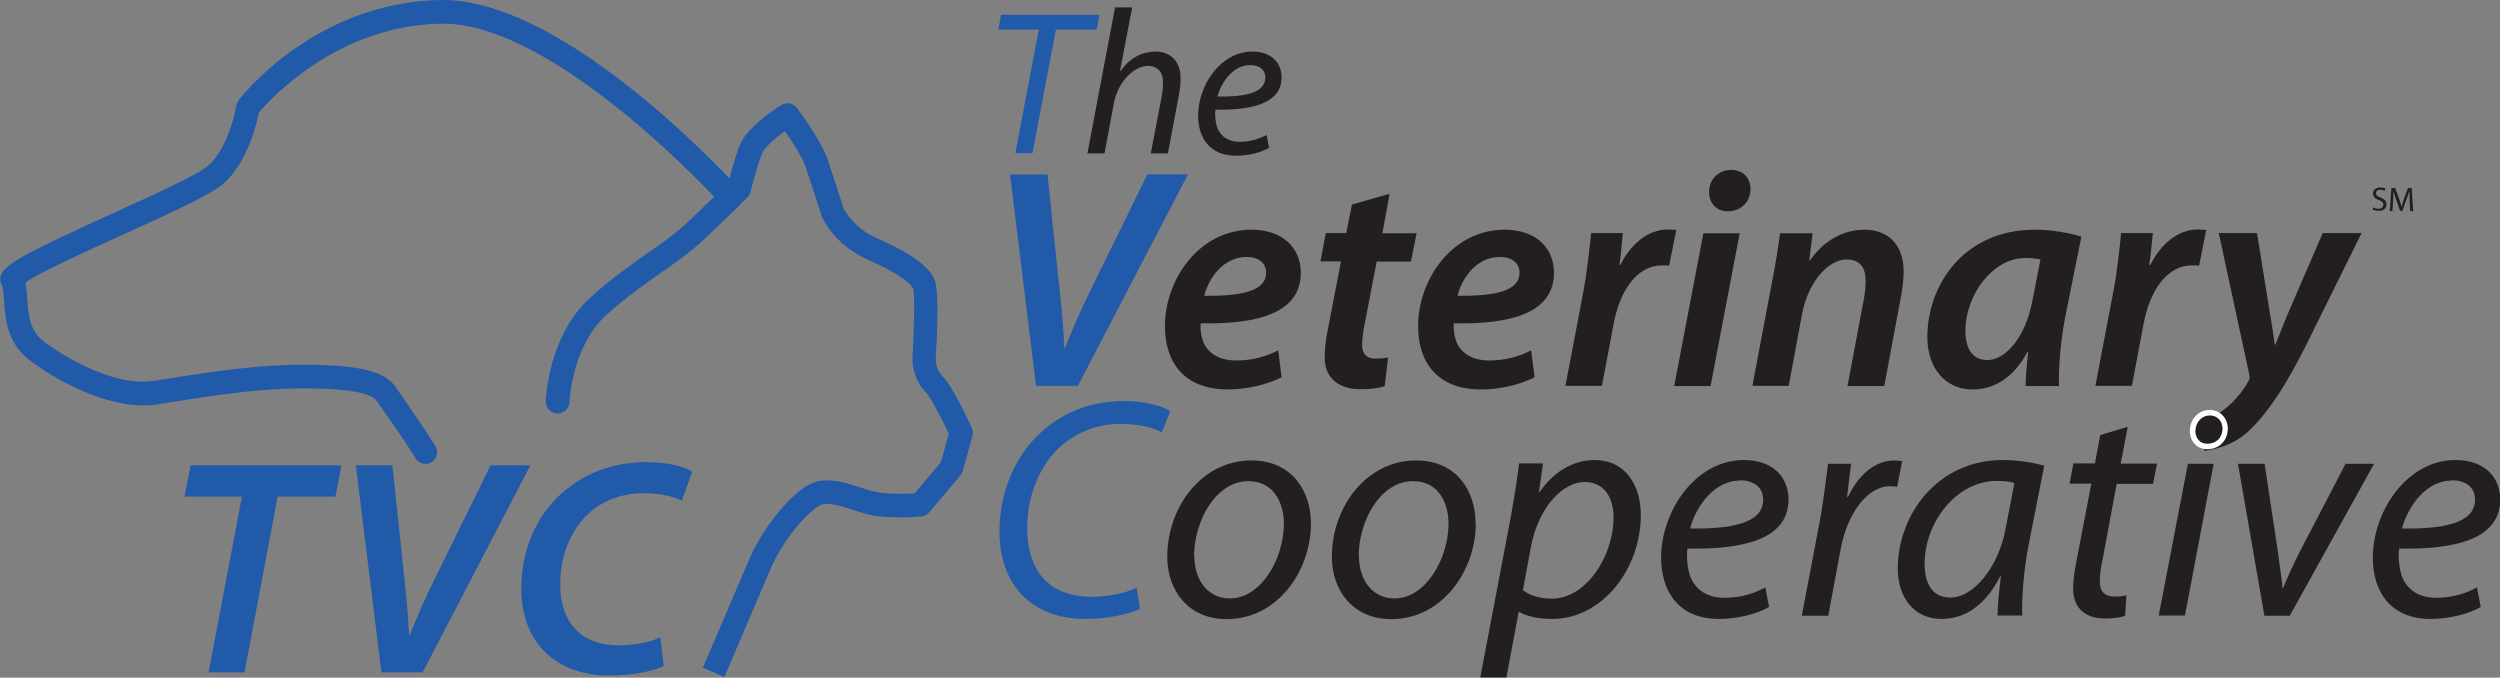 <?xml version="1.0" encoding="UTF-8"?>
<svg id="Layer_1" data-name="Layer 1" xmlns="http://www.w3.org/2000/svg" width="118.31" height="32.07" viewBox="0 0 118.31 32.07">
  <rect x="0" y="0" width="118.31" height="32.07" fill="#808080" stroke="none"/>
  <defs>
    <style>
      .cls-1 {
        fill: #fff;
      }

      .cls-2 {
        fill: #215aa8;
      }

      .cls-3 {
        fill: #231f20;
      }
    </style>
  </defs>
  <g id="TVC">
    <g>
      <path class="cls-2" d="m20.14,21.95c-.19,0-.37-.09-.47-.26-.63-1-1.26-1.89-1.6-2.37-.12-.17-.2-.29-.25-.36-.18-.27-.93-.58-3.5-.58-2.07,0-4.26.34-6.01.62-.31.05-.61.1-.89.14-1.94.29-4.34-.86-5.95-2.04-1.14-.83-1.22-2.01-1.28-2.87-.02-.31-.04-.63-.12-.77-.08-.16-.08-.36.01-.52.29-.52,1.5-1.14,5.25-2.84,1.88-.85,4-1.82,4.5-2.24.85-.72,1.27-2.31,1.35-2.86.01-.09.05-.18.11-.25C11.43,4.55,14.93.1,20.85,0c.03,0,.06,0,.1,0,5.9,0,13.71,8.59,14.04,8.95.21.23.19.58-.04.79-.23.21-.58.19-.79-.04-.08-.09-7.89-8.68-13.29-8.58-4.9.08-8.08,3.57-8.62,4.21-.11.55-.55,2.4-1.71,3.39-.58.49-2.18,1.23-4.76,2.4-1.67.76-3.9,1.77-4.58,2.25.05.24.07.51.09.78.05.75.11,1.52.82,2.04,1.36,1,3.52,2.08,5.12,1.84.28-.04.58-.09.89-.14,1.79-.28,4.03-.63,6.19-.63,2.67,0,3.92.3,4.43,1.08.04.07.13.18.23.34.34.49.99,1.4,1.63,2.42.16.26.09.61-.18.77-.09.06-.2.09-.3.09Z"/>
      <path class="cls-2" d="m34.29,32.04l-1.03-.44s1.66-3.87,2.17-5.07c.57-1.36,1.66-2.78,2.64-3.47.83-.58,1.78-.27,2.62,0,.39.13.75.24,1.07.27.7.06,1.24.04,1.52.02l1.25-1.48.37-1.35c-.34-.72-.85-1.71-1.09-1.96-.61-.61-.63-1.47-.63-1.57,0-.01,0-.02,0-.03.08-1.36.12-3.01.03-3.31-.03-.07-.3-.55-2.1-1.34-1.67-.73-2.21-2.04-2.23-2.09,0-.01-.01-.03-.01-.04,0,0-.46-1.44-.74-2.27-.15-.45-.63-1.2-.99-1.71-.47.35-.99.8-1.09,1.09-.26.7-.53,1.77-.53,1.79-.02.1-.08.19-.15.26,0,0-.85.85-2.04,1.98-.6.57-1.28,1.05-2.01,1.56-.78.55-1.67,1.17-2.62,2.02-1.64,1.48-1.75,4.1-1.75,4.13-.01.31-.27.54-.58.54-.31-.01-.55-.27-.54-.58,0-.13.12-3.12,2.12-4.92,1-.9,1.91-1.54,2.72-2.11.72-.5,1.34-.94,1.88-1.45.93-.89,1.65-1.59,1.91-1.85.09-.34.31-1.15.53-1.75.33-.87,1.71-1.77,1.98-1.94.25-.15.57-.09.74.14.12.16,1.17,1.57,1.47,2.47.26.77.67,2.05.73,2.25.05.12.47.96,1.64,1.47,1.58.69,2.43,1.32,2.69,1.97.2.5.11,2.56.04,3.75,0,.14.07.53.3.76.51.51,1.26,2.15,1.41,2.47.05.12.06.25.03.38l-.46,1.66c-.02.08-.06.15-.11.21l-1.48,1.75c-.09.11-.22.18-.36.19-.03,0-.81.1-1.96,0-.45-.04-.89-.18-1.32-.32-.78-.25-1.28-.39-1.63-.15-.8.56-1.77,1.85-2.25,2.99-.51,1.2-2.17,5.08-2.17,5.08Z"/>
    </g>
    <g>
      <path class="cls-2" d="m11.45,23.5h-2.72l.29-1.48h7.14l-.29,1.48h-2.73l-1.57,8.32h-1.7l1.58-8.32Z"/>
      <path class="cls-2" d="m18.05,31.82l-1.21-9.8h1.73l.57,5.39c.12,1.02.17,1.8.22,2.65h.03c.32-.8.7-1.7,1.21-2.72l2.62-5.32h1.88l-5.1,9.8h-1.93Z"/>
      <path class="cls-2" d="m31.4,31.53c-.52.23-1.41.44-2.56.44-2.54,0-4.17-1.57-4.17-4.11,0-2.04.87-3.77,2.3-4.83,1.02-.77,2.24-1.16,3.65-1.16,1.08,0,1.86.26,2.14.45l-.49,1.37c-.32-.17-.99-.35-1.85-.35-.93,0-1.83.32-2.5.9-.86.76-1.41,1.99-1.41,3.42,0,1.64.84,2.88,2.78,2.88.71,0,1.44-.13,1.96-.38l.16,1.38Z"/>
    </g>
    <g>
      <g>
        <path class="cls-2" d="m49.16,1.4h-1.92l.14-.7h4.65l-.13.7h-1.93l-1.11,5.85h-.81l1.11-5.85Z"/>
        <path class="cls-3" d="m51.46,7.26l1.31-6.91h.81l-.58,3.02h.02c.4-.57.97-.93,1.68-.93.54,0,1.17.32,1.17,1.27,0,.24-.03.55-.08.79l-.52,2.76h-.81l.52-2.72c.03-.17.06-.39.06-.65,0-.43-.2-.77-.73-.77-.62,0-1.41.73-1.6,1.78l-.44,2.36h-.81Z"/>
        <path class="cls-3" d="m60.05,7c-.35.2-.92.37-1.56.37-1.24,0-1.79-.86-1.79-1.9,0-1.42,1.05-3.03,2.57-3.03.89,0,1.38.53,1.38,1.22,0,1.23-1.39,1.56-3.13,1.53-.04.2,0,.64.1.89.19.43.56.63,1.05.63.55,0,.97-.17,1.27-.32l.12.6Zm-.89-3.92c-.77,0-1.34.75-1.55,1.49,1.27.02,2.27-.16,2.27-.9,0-.38-.29-.59-.72-.59Z"/>
      </g>
      <g>
        <path class="cls-2" d="m49.03,18.27l-1.23-10.01h1.77l.58,5.51c.12,1.04.18,1.84.22,2.7h.03c.33-.82.71-1.74,1.23-2.78l2.67-5.44h1.92l-5.21,10.01h-1.98Z"/>
        <path class="cls-3" d="m60.65,17.85c-.71.37-1.68.58-2.55.58-2.01,0-2.97-1.23-2.97-3,0-2.18,1.6-4.56,4.1-4.56,1.42,0,2.33.82,2.33,2.04,0,1.86-1.95,2.45-4.74,2.39-.03.25.03.74.19,1.02.28.49.8.74,1.49.74.81,0,1.47-.21,1.99-.48l.16,1.26Zm-1.65-5.69c-1.08,0-1.8.97-2.01,1.84,1.78.01,2.93-.22,2.93-1.1,0-.46-.37-.74-.92-.74Z"/>
        <path class="cls-3" d="m65.76,9.18l-.34,1.86h1.62l-.27,1.34h-1.62l-.56,2.91c-.07.34-.13.71-.13,1.03,0,.4.18.65.64.65.21,0,.42-.02.59-.05l-.16,1.35c-.25.1-.71.15-1.13.15-1.19,0-1.71-.65-1.71-1.49,0-.4.04-.8.15-1.34l.62-3.22h-.97l.25-1.34h.97l.27-1.35,1.78-.51Z"/>
        <path class="cls-3" d="m72.63,17.85c-.71.37-1.68.58-2.55.58-2.01,0-2.97-1.23-2.97-3,0-2.18,1.6-4.56,4.1-4.56,1.43,0,2.33.82,2.33,2.04,0,1.86-1.95,2.45-4.74,2.39-.03.25.03.74.19,1.02.28.49.8.74,1.48.74.82,0,1.47-.21,1.99-.48l.16,1.26Zm-1.65-5.69c-1.08,0-1.8.97-2,1.84,1.78.01,2.93-.22,2.93-1.1,0-.46-.37-.74-.92-.74Z"/>
        <path class="cls-3" d="m74.08,18.27l.85-4.46c.19-1.03.3-2.14.37-2.78h1.5c-.05.49-.09.99-.16,1.51h.04c.49-.97,1.28-1.68,2.26-1.68.13,0,.27.02.39.02l-.34,1.69c-.09-.01-.21-.01-.33-.01-1.23,0-2.02,1.25-2.3,2.79l-.55,2.91h-1.72Z"/>
        <path class="cls-3" d="m79.23,18.27l1.38-7.23h1.72l-1.38,7.23h-1.72Zm1.65-9.19c0-.61.47-1.04,1.04-1.04s.92.37.92.92c-.01.64-.49,1.04-1.08,1.04-.52,0-.88-.37-.88-.92Z"/>
        <path class="cls-3" d="m82.93,18.27l.94-4.99c.18-.86.28-1.62.37-2.24h1.54l-.16,1.29h.03c.67-.96,1.59-1.46,2.6-1.46s1.84.62,1.84,1.99c0,.33-.06.83-.13,1.19l-.79,4.22h-1.74l.77-4.09c.05-.27.09-.58.09-.86,0-.61-.22-1.04-.91-1.04-.79,0-1.8.95-2.11,2.64l-.62,3.34h-1.72Z"/>
        <path class="cls-3" d="m95.86,18.27c0-.43.06-1.01.12-1.62h-.03c-.71,1.32-1.68,1.78-2.6,1.78-1.29,0-2.14-1.01-2.14-2.47,0-2.47,1.72-5.09,5.09-5.09.79,0,1.63.15,2.2.33l-.76,3.77c-.21,1.07-.33,2.44-.3,3.3h-1.59Zm.7-5.99c-.18-.04-.4-.07-.71-.07-1.59,0-2.84,1.8-2.84,3.45,0,.76.28,1.38,1.04,1.38.82,0,1.8-1.01,2.14-2.85l.37-1.9Z"/>
        <path class="cls-3" d="m99.16,18.27l.85-4.46c.2-1.03.3-2.14.37-2.78h1.5c-.05.49-.09.99-.17,1.51h.05c.49-.97,1.28-1.68,2.26-1.68.13,0,.27.02.39.02l-.34,1.69c-.09-.01-.21-.01-.33-.01-1.23,0-2.02,1.25-2.3,2.79l-.55,2.91h-1.72Z"/>
        <path class="cls-3" d="m106.81,11.03l.56,3.47c.13.79.22,1.32.28,1.81h.03c.18-.44.36-.93.7-1.72l1.54-3.56h1.84l-2.64,5.33c-.88,1.75-1.68,3.04-2.64,3.98-.83.8-1.71.91-2.15,1l-.48-1.23c.33-.12.83-.3,1.28-.64.49-.34.95-.85,1.28-1.44.06-.1.06-.19.03-.33l-1.44-6.67h1.81Z"/>
      </g>
      <g>
        <path class="cls-2" d="m53.96,28.81c-.57.25-1.47.48-2.6.48-2.52,0-4.06-1.59-4.06-4.14,0-1.89.76-3.68,2.12-4.83,1.04-.88,2.32-1.34,3.79-1.34,1.1,0,1.9.28,2.17.48l-.4,1c-.37-.22-1.09-.4-1.98-.4-1.04,0-2.09.4-2.86,1.11-.94.88-1.53,2.29-1.53,3.8,0,1.8.82,3.27,3.04,3.27.76,0,1.59-.15,2.14-.43l.16,1.01Z"/>
        <path class="cls-3" d="m62.04,24.77c0,2.23-1.57,4.53-3.99,4.53-1.8,0-2.81-1.34-2.81-2.95,0-2.38,1.65-4.56,3.98-4.56,1.94,0,2.82,1.47,2.82,2.99Zm-5.52,1.53c0,1.17.65,2.02,1.69,2.02,1.46,0,2.55-1.87,2.55-3.55,0-.83-.39-2-1.68-2-1.54,0-2.57,1.89-2.57,3.54Z"/>
        <path class="cls-3" d="m69.84,24.77c0,2.23-1.58,4.53-4,4.53-1.8,0-2.81-1.34-2.81-2.95,0-2.38,1.65-4.56,3.98-4.56,1.95,0,2.82,1.47,2.82,2.99Zm-5.53,1.53c0,1.17.65,2.02,1.69,2.02,1.46,0,2.55-1.87,2.55-3.55,0-.83-.38-2-1.68-2-1.55,0-2.57,1.89-2.57,3.54Z"/>
        <path class="cls-3" d="m70.05,32.07l1.44-7.57c.16-.88.31-1.84.4-2.57h1.13l-.19,1.36h.03c.64-.95,1.59-1.52,2.59-1.52,1.54,0,2.2,1.28,2.2,2.6,0,2.54-1.81,4.92-4.2,4.92-.76,0-1.26-.16-1.55-.33h-.03l-.58,3.1h-1.23Zm2.02-4.14c.33.25.79.4,1.38.4,1.59,0,2.91-1.98,2.91-3.86,0-.76-.33-1.66-1.38-1.66-.96,0-2.17,1.1-2.54,3.12l-.37,2Z"/>
        <path class="cls-3" d="m83.71,28.73c-.53.3-1.41.56-2.37.56-1.9,0-2.73-1.31-2.73-2.9,0-2.17,1.6-4.62,3.92-4.62,1.37,0,2.11.82,2.11,1.86,0,1.89-2.12,2.38-4.78,2.33-.06.31-.01.98.15,1.37.28.65.86.96,1.6.96.85,0,1.49-.25,1.93-.49l.18.92Zm-1.37-5.99c-1.17,0-2.05,1.14-2.36,2.27,1.95.03,3.46-.24,3.46-1.37,0-.58-.45-.91-1.1-.91Z"/>
        <path class="cls-3" d="m85.27,29.13l.88-4.63c.16-.94.28-1.89.36-2.55h1.09c-.06.51-.12,1.01-.19,1.56h.05c.46-.98,1.23-1.72,2.2-1.72.12,0,.25.02.36.03l-.24,1.22c-.09-.02-.21-.03-.34-.03-1.07,0-2.02,1.29-2.33,2.97l-.59,3.16h-1.22Z"/>
        <path class="cls-3" d="m94.53,29.13c0-.43.07-1.11.16-1.86h-.03c-.77,1.5-1.77,2.02-2.79,2.02-1.28,0-2.06-1.01-2.06-2.38,0-2.51,1.84-5.14,4.98-5.14.7,0,1.44.12,1.95.27l-.74,3.76c-.24,1.25-.33,2.52-.3,3.33h-1.16Zm.8-6.27c-.16-.06-.43-.1-.85-.1-1.87,0-3.4,1.93-3.4,3.93,0,.8.28,1.59,1.23,1.59,1.03,0,2.24-1.34,2.6-3.25l.42-2.17Z"/>
        <path class="cls-3" d="m100.69,20.22l-.33,1.72h1.72l-.19.96h-1.72l-.65,3.49c-.09.4-.15.77-.15,1.14,0,.43.21.7.68.7.22,0,.42-.01.58-.06l-.06.97c-.22.09-.6.13-.95.13-1.09,0-1.51-.65-1.51-1.4,0-.42.06-.82.16-1.34l.7-3.64h-1.03l.18-.96h1.02l.25-1.34,1.29-.39Z"/>
        <polygon class="cls-3" points="102.16 29.13 103.54 21.95 104.76 21.95 103.4 29.13 102.16 29.13"/>
        <g>
          <path class="cls-3" d="m103.77,20.35c.02-.48.37-.83.8-.83s.74.33.74.77c-.01.49-.36.83-.85.83-.43,0-.7-.33-.7-.77Z"/>
          <path class="cls-1" d="m104.46,21.26c-.49,0-.83-.37-.83-.9h0c.02-.54.43-.96.93-.96s.87.38.87.9c-.02.57-.42.96-.98.96Zm-.57-.9c0,.39.22.64.57.64.42,0,.7-.28.72-.7,0-.38-.25-.64-.61-.64s-.66.31-.67.7Z"/>
        </g>
        <path class="cls-3" d="m107.17,21.95l.62,4.1c.1.82.21,1.37.22,1.77h.04c.16-.39.36-.86.77-1.68l2.18-4.19h1.35l-3.99,7.19h-1.2l-1.25-7.19h1.25Z"/>
        <path class="cls-3" d="m117.39,28.73c-.53.3-1.41.56-2.37.56-1.9,0-2.73-1.31-2.73-2.9,0-2.17,1.6-4.62,3.92-4.62,1.37,0,2.11.82,2.11,1.86,0,1.89-2.12,2.38-4.78,2.33-.06.31-.01.98.15,1.37.28.65.86.96,1.6.96.85,0,1.49-.25,1.93-.49l.18.92Zm-1.36-5.99c-1.17,0-2.05,1.14-2.36,2.27,1.95.03,3.46-.24,3.46-1.37,0-.58-.45-.91-1.1-.91Z"/>
      </g>
    </g>
    <g>
      <path class="cls-3" d="m112.31,9.81c.06.04.15.07.25.07.14,0,.23-.08.23-.19,0-.1-.06-.16-.2-.22-.18-.06-.29-.15-.29-.31,0-.17.14-.29.35-.29.11,0,.19.03.24.05l-.04.11s-.11-.05-.21-.05c-.15,0-.2.09-.2.16,0,.1.07.15.22.21.18.07.28.16.28.32,0,.17-.12.31-.38.31-.1,0-.22-.03-.28-.07l.04-.12Z"/>
      <path class="cls-3" d="m114.04,9.51c0-.15-.02-.33-.02-.47h0c-.04.13-.08.26-.14.41l-.19.53h-.11l-.18-.52c-.05-.15-.1-.29-.13-.42h0c0,.14-.01.32-.02.48l-.03.47h-.13l.08-1.09h.18l.19.52c.05.13.08.25.11.37h0c.03-.11.07-.23.11-.37l.19-.52h.18l.07,1.09h-.14l-.03-.48Z"/>
    </g>
  </g>
</svg>